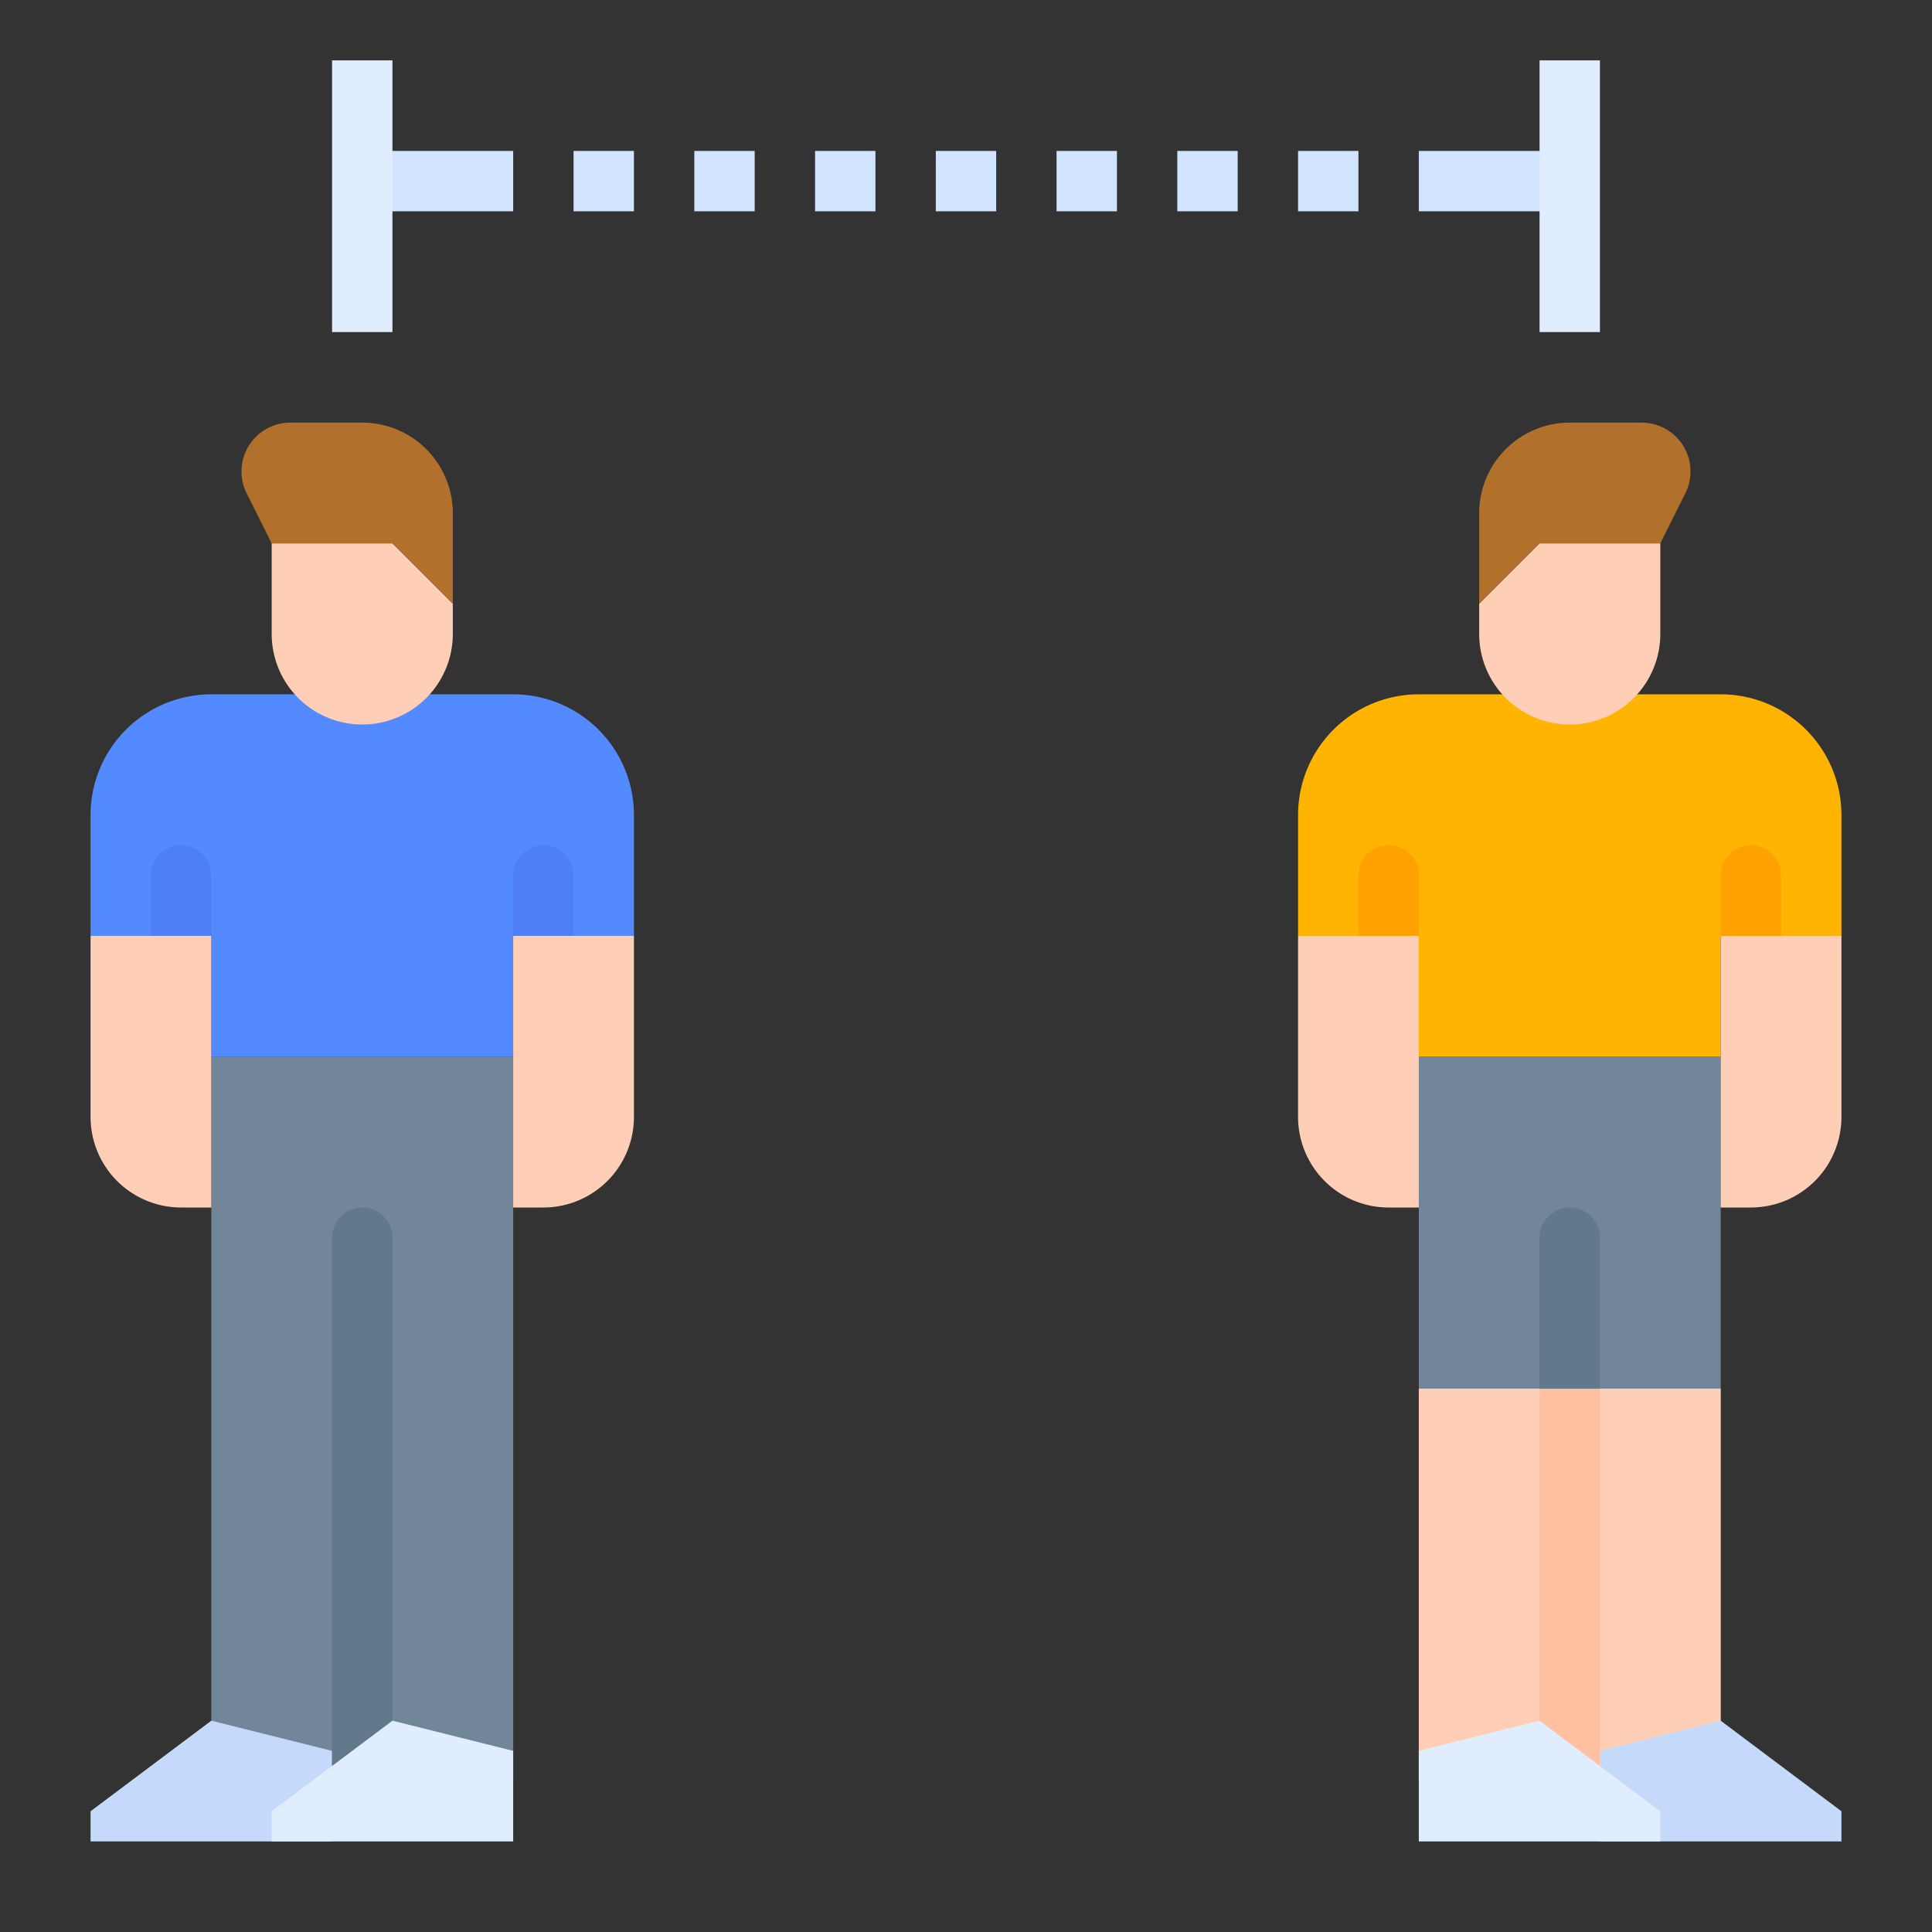 <svg id="flat" height="512" viewBox="0 0 512 512" width="512" xmlns="http://www.w3.org/2000/svg"><rect x="0" y="0" width="512" height="512" fill="#333333" stroke="none"/><path d="m376 280h80v192h-80z" fill="#718799"/><path d="m376 368h80v104h-80z" fill="#ffceb6"/><path d="m56 280h80v192h-80z" fill="#718799"/><path d="m56 184a32 32 0 0 0 -32 32v32h32v32h80v-32h32v-32a32 32 0 0 0 -32-32z" fill="#548aff"/><path d="m96 192a24 24 0 0 0 24-24v-8l-16-16h-32v24a24 24 0 0 0 24 24z" fill="#ffceb6"/><path d="m120 160v-24a24 24 0 0 0 -24-24h-19.056a12.944 12.944 0 0 0 -12.944 12.944 12.944 12.944 0 0 0 1.367 5.789l6.633 13.267h32z" fill="#b1712c"/><path d="m56 320h-8a24 24 0 0 1 -24-24v-48h32z" fill="#ffceb6"/><path d="m56 248h-16v-16a8 8 0 0 1 8-8 8 8 0 0 1 8 8z" fill="#4f7ff7"/><path d="m136 320h8a24 24 0 0 0 24-24v-48h-32z" fill="#ffceb6"/><path d="m152 248h-16v-16a8 8 0 0 1 8-8 8 8 0 0 1 8 8z" fill="#4f7ff7"/><path d="m24 488v-8l32-24 32 8v24z" fill="#c5dafa"/><path d="m104 472h-16v-144a8 8 0 0 1 8-8 8 8 0 0 1 8 8z" fill="#62798c"/><path d="m96 40h40v16h-40z" fill="#d1e4ff"/><path d="m88 16h16v72h-16z" fill="#e0edff"/><path d="m376 40h40v16h-40z" fill="#d1e4ff"/><path d="m408 16h16v72h-16z" fill="#e0edff"/><g fill="#d1e4ff"><path d="m152 40h16v16h-16z"/><path d="m184 40h16v16h-16z"/><path d="m216 40h16v16h-16z"/><path d="m248 40h16v16h-16z"/><path d="m280 40h16v16h-16z"/><path d="m312 40h16v16h-16z"/><path d="m344 40h16v16h-16z"/></g><path d="m72 488v-8l32-24 32 8v24z" fill="#e0edff"/><path d="m456 184a32 32 0 0 1 32 32v32h-32v32h-80v-32h-32v-32a32 32 0 0 1 32-32z" fill="#ffb401"/><path d="m416 192a24 24 0 0 1 -24-24v-8l16-16h32v24a24 24 0 0 1 -24 24z" fill="#ffceb6"/><path d="m392 160v-24a24 24 0 0 1 24-24h19.056a12.944 12.944 0 0 1 12.944 12.944 12.944 12.944 0 0 1 -1.367 5.789l-6.633 13.267h-32z" fill="#b1712c"/><path d="m456 320h8a24 24 0 0 0 24-24v-48h-32z" fill="#ffceb6"/><path d="m456 248h16v-16a8 8 0 0 0 -8-8 8 8 0 0 0 -8 8z" fill="#ffa100"/><path d="m376 320h-8a24 24 0 0 1 -24-24v-48h32z" fill="#ffceb6"/><path d="m360 248h16v-16a8 8 0 0 0 -8-8 8 8 0 0 0 -8 8z" fill="#ffa100"/><path d="m488 488v-8l-32-24-32 8v24z" fill="#c5dafa"/><path d="m408 368h16v104h-16z" fill="#ffbfa1"/><path d="m424 328v40h-16v-40a8 8 0 0 1 16 0z" fill="#62798c"/><path d="m440 488v-8l-32-24-32 8v24z" fill="#e0edff"/></svg>
